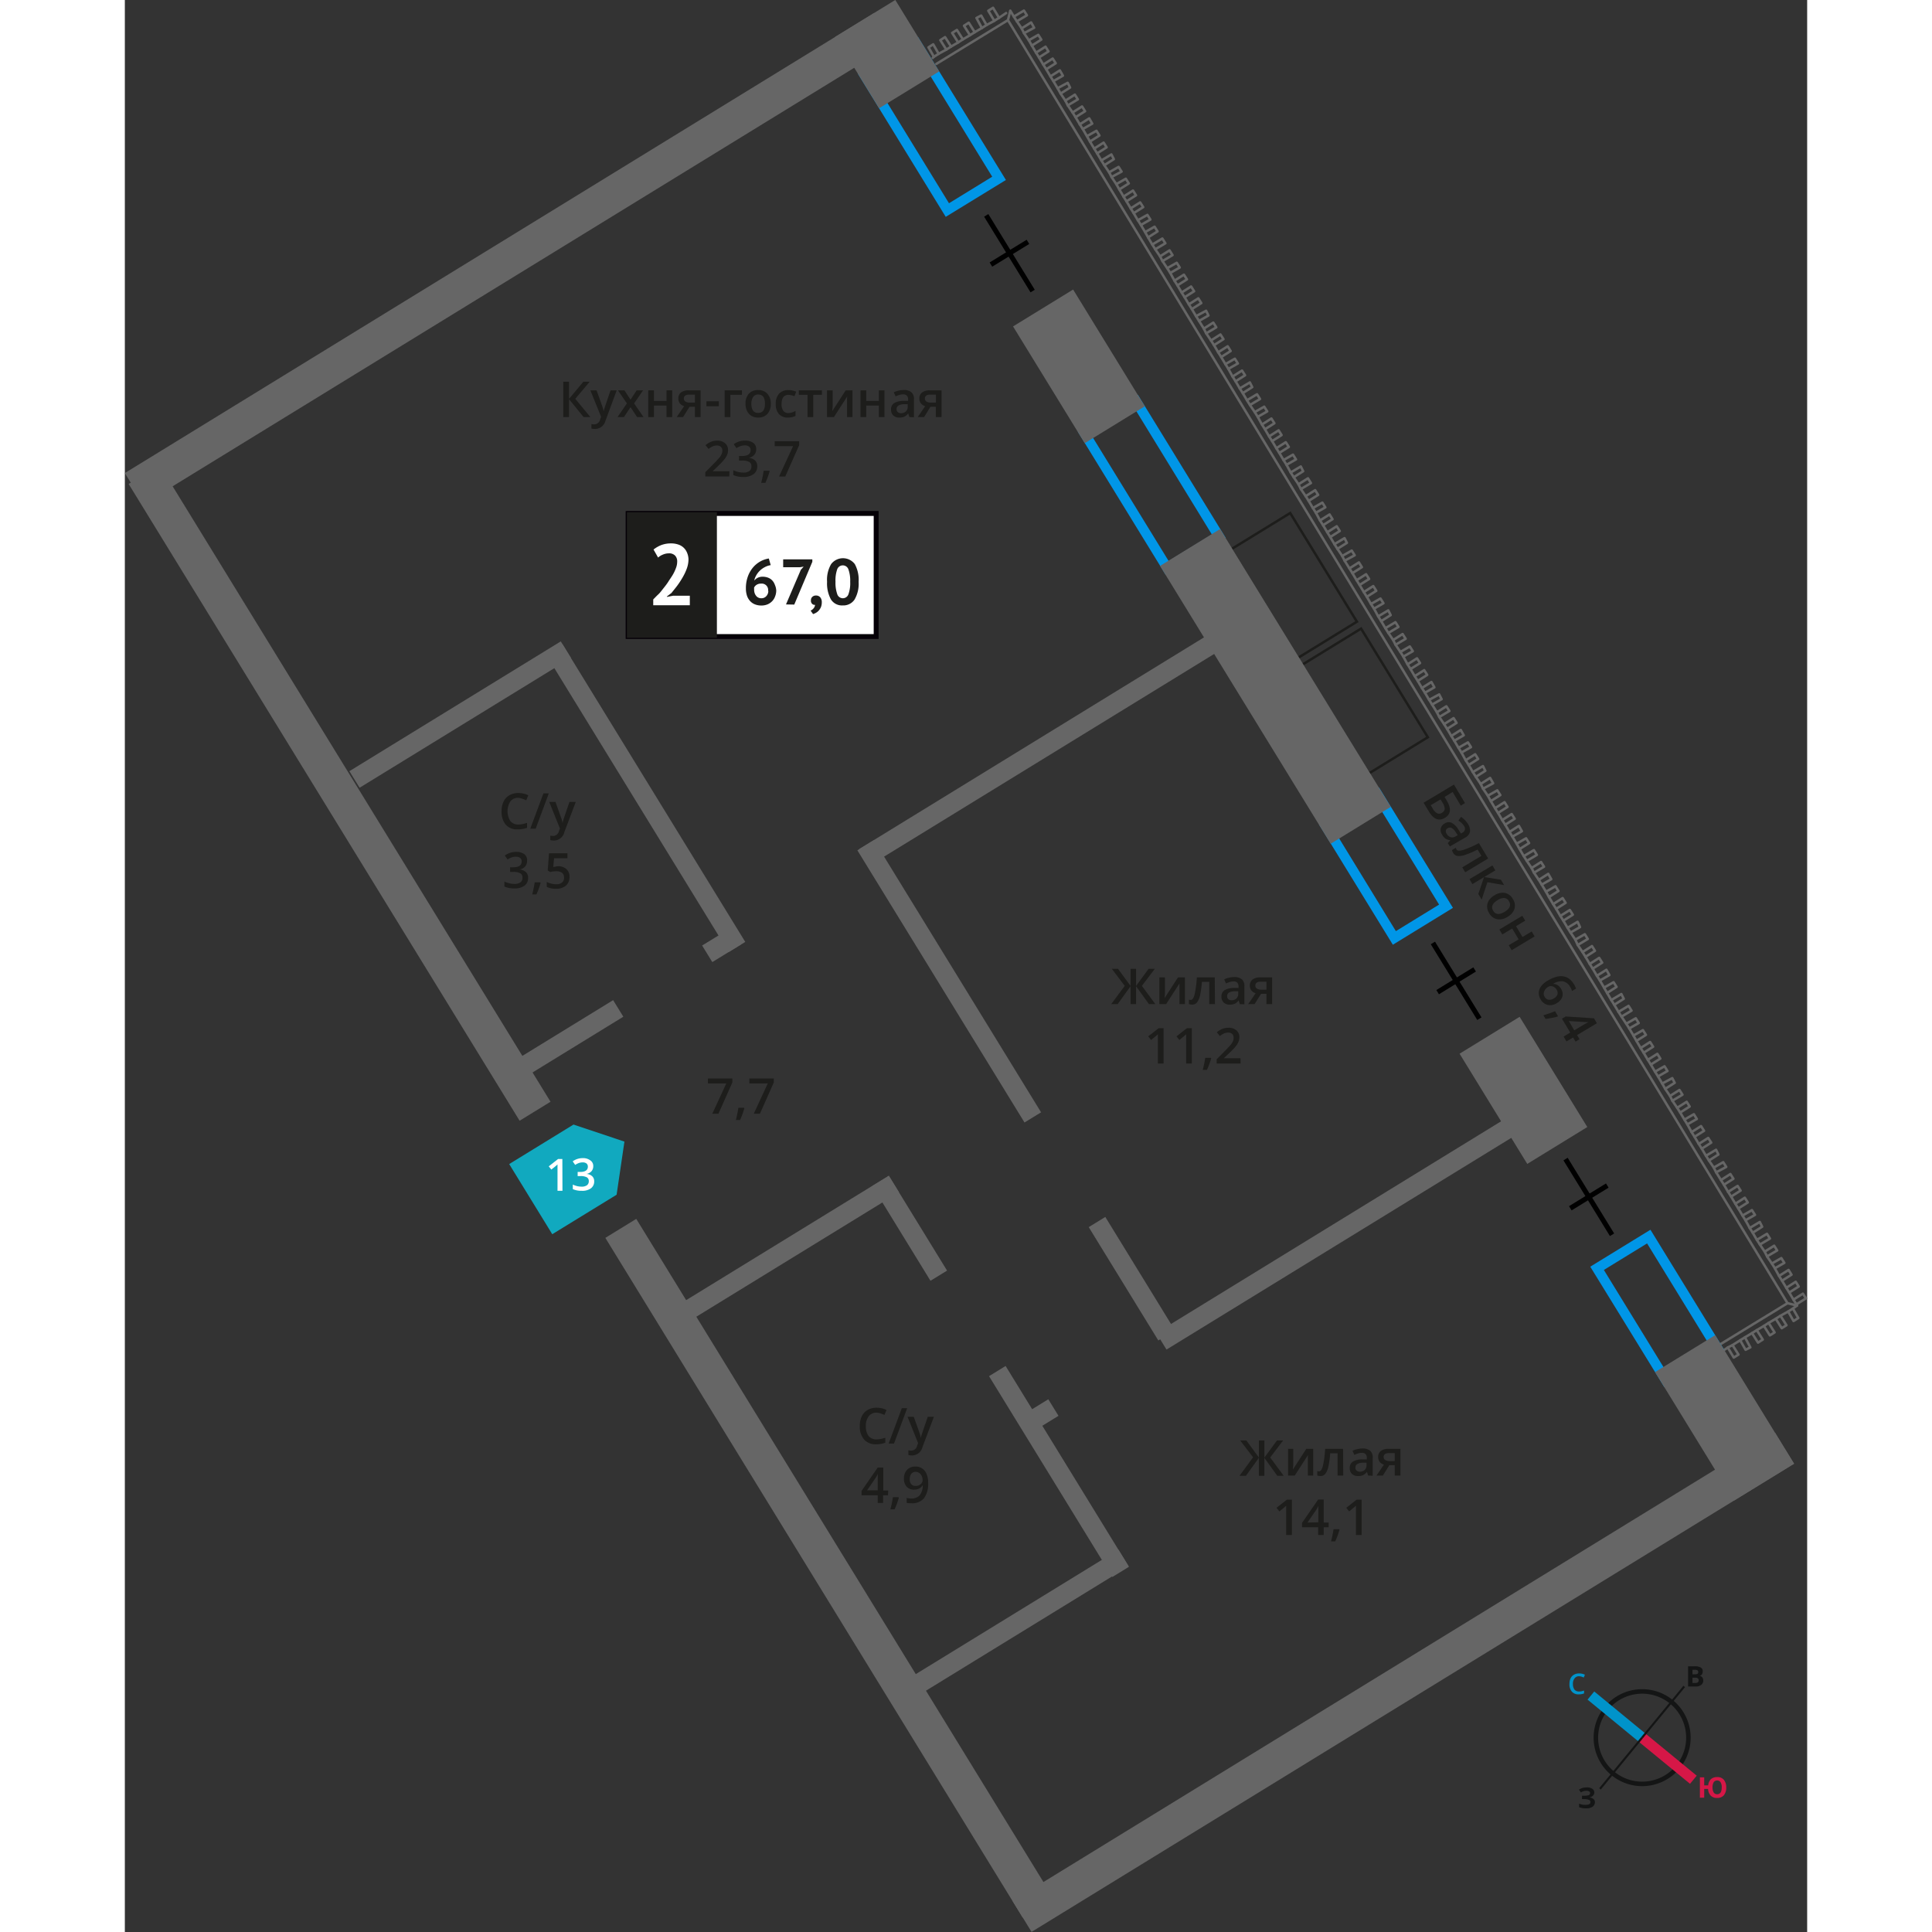 <svg xmlns="http://www.w3.org/2000/svg"   viewBox="0 0 339.87 390.31" width="200" height="200">
  <rect x="0" y="0" width="339.87" height="390.31" fill="#333333" stroke="none"/>
  <defs>
    <style>
      .cls-1, .cls-11, .cls-12, .cls-13, .cls-2, .cls-5 {
        fill: none;
      }

      .cls-1 {
        stroke: #666;
        stroke-linecap: round;
        stroke-linejoin: round;
      }

      .cls-1, .cls-2, .cls-9 {
        stroke-width: 0.5px;
      }

      .cls-2, .cls-9 {
        stroke: #1d1d1b;
      }

      .cls-11, .cls-12, .cls-13, .cls-2, .cls-5 {
        stroke-miterlimit: 10;
      }

      .cls-3 {
        fill: #0096e7;
      }

      .cls-4 {
        fill: #666;
      }

      .cls-5 {
        stroke: #000;
      }

      .cls-6, .cls-9 {
        fill: #1d1d1b;
      }

      .cls-7 {
        fill: #fff;
      }

      .cls-8 {
        fill: #050007;
      }

      .cls-9 {
        stroke-miterlimit: 22.93;
      }

      .cls-10 {
        fill: #11a9bf;
        fill-rule: evenodd;
      }

      .cls-11 {
        stroke: #141515;
        stroke-width: 0.91px;
      }

      .cls-12 {
        stroke: #0093ca;
      }

      .cls-12, .cls-13 {
        stroke-width: 2.13px;
      }

      .cls-13 {
        stroke: #d61747;
      }

      .cls-14 {
        fill: #141515;
      }

      .cls-15 {
        fill: #0093ca;
      }

      .cls-16 {
        fill: #d61747;
      }
    </style>
  </defs>
  <g id="text">
    <g>
      <line class="cls-1" x1="337.82" y1="263.75" x2="337.7" y2="263.51"/>
      <line class="cls-1" x1="337.1" y1="262.56" x2="336.25" y2="261.12"/>
      <line class="cls-1" x1="335.65" y1="260.16" x2="334.8" y2="258.73"/>
      <line class="cls-1" x1="334.19" y1="257.77" x2="333.34" y2="256.22"/>
      <line class="cls-1" x1="332.74" y1="255.26" x2="331.77" y2="253.83"/>
      <line class="cls-1" x1="331.29" y1="252.87" x2="330.32" y2="251.43"/>
      <line class="cls-1" x1="329.71" y1="250.48" x2="328.87" y2="249.04"/>
      <line class="cls-1" x1="328.26" y1="248.08" x2="327.41" y2="246.53"/>
      <line class="cls-1" x1="326.81" y1="245.57" x2="325.96" y2="244.14"/>
      <line class="cls-1" x1="325.36" y1="243.18" x2="324.51" y2="241.74"/>
      <line class="cls-1" x1="323.9" y1="240.79" x2="323.06" y2="239.35"/>
      <line class="cls-1" x1="322.45" y1="238.39" x2="321.48" y2="236.84"/>
      <line class="cls-1" x1="321" y1="235.88" x2="320.03" y2="234.45"/>
      <line class="cls-1" x1="319.42" y1="233.49" x2="318.58" y2="232.05"/>
      <line class="cls-1" x1="317.97" y1="231.1" x2="317.12" y2="229.66"/>
      <line class="cls-1" x1="316.52" y1="228.71" x2="315.67" y2="227.15"/>
      <line class="cls-1" x1="315.07" y1="226.19" x2="314.22" y2="224.76"/>
      <line class="cls-1" x1="313.61" y1="223.8" x2="312.64" y2="222.37"/>
      <line class="cls-1" x1="312.16" y1="221.41" x2="311.19" y2="219.97"/>
      <line class="cls-1" x1="310.59" y1="218.9" x2="309.74" y2="217.46"/>
      <line class="cls-1" x1="309.13" y1="216.5" x2="308.29" y2="215.07"/>
      <line class="cls-1" x1="307.68" y1="214.11" x2="306.83" y2="212.68"/>
      <line class="cls-1" x1="306.23" y1="211.72" x2="305.38" y2="210.28"/>
      <line class="cls-1" x1="304.78" y1="209.21" x2="303.93" y2="207.77"/>
      <line class="cls-1" x1="303.32" y1="206.82" x2="302.36" y2="205.38"/>
      <line class="cls-1" x1="301.75" y1="204.42" x2="300.9" y2="202.99"/>
      <line class="cls-1" x1="300.3" y1="202.03" x2="299.45" y2="200.6"/>
      <line class="cls-1" x1="298.84" y1="199.52" x2="298" y2="198.08"/>
      <line class="cls-1" x1="297.39" y1="197.13" x2="296.54" y2="195.69"/>
      <line class="cls-1" x1="295.94" y1="194.73" x2="295.09" y2="193.3"/>
      <line class="cls-1" x1="294.49" y1="192.34" x2="293.52" y2="190.91"/>
      <line class="cls-1" x1="293.03" y1="189.83" x2="292.07" y2="188.39"/>
      <line class="cls-1" x1="291.46" y1="187.44" x2="290.61" y2="186"/>
      <line class="cls-1" x1="290.01" y1="185.05" x2="289.16" y2="183.61"/>
      <line class="cls-1" x1="288.55" y1="182.65" x2="287.71" y2="181.22"/>
      <line class="cls-1" x1="287.1" y1="180.14" x2="286.25" y2="178.71"/>
      <line class="cls-1" x1="285.65" y1="177.75" x2="284.68" y2="176.31"/>
      <line class="cls-1" x1="284.2" y1="175.36" x2="283.23" y2="173.92"/>
      <line class="cls-1" x1="282.62" y1="172.96" x2="281.78" y2="171.53"/>
      <line class="cls-1" x1="281.17" y1="170.45" x2="280.32" y2="169.02"/>
      <line class="cls-1" x1="279.72" y1="168.06" x2="278.87" y2="166.62"/>
      <line class="cls-1" x1="278.27" y1="165.67" x2="277.42" y2="164.23"/>
      <line class="cls-1" x1="276.81" y1="163.27" x2="275.96" y2="161.84"/>
      <line class="cls-1" x1="275.36" y1="160.76" x2="274.39" y2="159.33"/>
      <line class="cls-1" x1="273.91" y1="158.37" x2="272.94" y2="156.94"/>
      <line class="cls-1" x1="272.33" y1="155.98" x2="271.49" y2="154.54"/>
      <line class="cls-1" x1="270.88" y1="153.59" x2="270.03" y2="152.03"/>
      <line class="cls-1" x1="269.43" y1="151.07" x2="268.58" y2="149.64"/>
      <line class="cls-1" x1="267.98" y1="148.68" x2="267.13" y2="147.25"/>
      <line class="cls-1" x1="266.52" y1="146.29" x2="265.55" y2="144.85"/>
      <line class="cls-1" x1="265.07" y1="143.9" x2="264.1" y2="142.34"/>
      <line class="cls-1" x1="263.5" y1="141.39" x2="262.65" y2="139.95"/>
      <line class="cls-1" x1="262.04" y1="138.99" x2="261.2" y2="137.56"/>
      <line class="cls-1" x1="260.59" y1="136.6" x2="259.74" y2="135.16"/>
      <line class="cls-1" x1="259.14" y1="134.21" x2="258.29" y2="132.65"/>
      <line class="cls-1" x1="257.68" y1="131.7" x2="256.72" y2="130.26"/>
      <line class="cls-1" x1="256.23" y1="129.3" x2="255.26" y2="127.87"/>
      <line class="cls-1" x1="254.66" y1="126.91" x2="253.81" y2="125.48"/>
      <line class="cls-1" x1="253.21" y1="124.52" x2="252.36" y2="122.96"/>
      <line class="cls-1" x1="251.75" y1="122.01" x2="250.91" y2="120.57"/>
      <line class="cls-1" x1="250.3" y1="119.61" x2="249.45" y2="118.18"/>
      <line class="cls-1" x1="248.85" y1="117.22" x2="248" y2="115.79"/>
      <line class="cls-1" x1="247.4" y1="114.83" x2="246.43" y2="113.28"/>
      <line class="cls-1" x1="245.94" y1="112.32" x2="244.98" y2="110.88"/>
      <line class="cls-1" x1="244.37" y1="109.93" x2="243.52" y2="108.49"/>
      <line class="cls-1" x1="242.92" y1="107.53" x2="242.07" y2="106.1"/>
      <line class="cls-1" x1="241.46" y1="105.14" x2="240.62" y2="103.59"/>
      <line class="cls-1" x1="240.01" y1="102.63" x2="239.16" y2="101.19"/>
      <line class="cls-1" x1="238.56" y1="100.24" x2="237.59" y2="98.8"/>
      <line class="cls-1" x1="237.11" y1="97.84" x2="236.14" y2="96.41"/>
      <line class="cls-1" x1="235.53" y1="95.45" x2="234.68" y2="93.9"/>
      <line class="cls-1" x1="234.08" y1="92.94" x2="233.23" y2="91.5"/>
      <line class="cls-1" x1="232.63" y1="90.55" x2="231.78" y2="89.11"/>
      <line class="cls-1" x1="231.17" y1="88.16" x2="230.33" y2="86.72"/>
      <line class="cls-1" x1="229.72" y1="85.76" x2="228.87" y2="84.21"/>
      <line class="cls-1" x1="228.27" y1="83.25" x2="227.3" y2="81.82"/>
      <line class="cls-1" x1="226.7" y1="80.86" x2="225.85" y2="79.42"/>
      <line class="cls-1" x1="225.24" y1="78.47" x2="224.4" y2="77.03"/>
      <line class="cls-1" x1="223.79" y1="76.07" x2="222.94" y2="74.52"/>
      <line class="cls-1" x1="222.34" y1="73.56" x2="221.49" y2="72.13"/>
      <line class="cls-1" x1="220.88" y1="71.17" x2="220.04" y2="69.73"/>
      <line class="cls-1" x1="219.43" y1="68.78" x2="218.46" y2="67.34"/>
      <line class="cls-1" x1="217.98" y1="66.38" x2="217.01" y2="64.83"/>
      <line class="cls-1" x1="216.41" y1="63.87" x2="215.56" y2="62.44"/>
      <line class="cls-1" x1="214.95" y1="61.48" x2="214.11" y2="60.05"/>
      <line class="cls-1" x1="213.5" y1="59.09" x2="212.65" y2="57.65"/>
      <line class="cls-1" x1="212.05" y1="56.7" x2="211.2" y2="55.14"/>
      <line class="cls-1" x1="210.59" y1="54.18" x2="209.63" y2="52.75"/>
      <line class="cls-1" x1="209.14" y1="51.79" x2="208.17" y2="50.36"/>
      <line class="cls-1" x1="207.57" y1="49.4" x2="206.72" y2="47.96"/>
      <line class="cls-1" x1="206.12" y1="46.89" x2="205.27" y2="45.45"/>
      <line class="cls-1" x1="204.66" y1="44.5" x2="203.81" y2="43.06"/>
      <line class="cls-1" x1="203.21" y1="42.1" x2="202.36" y2="40.67"/>
      <line class="cls-1" x1="201.76" y1="39.71" x2="200.91" y2="38.27"/>
      <line class="cls-1" x1="200.3" y1="37.2" x2="199.34" y2="35.76"/>
      <line class="cls-1" x1="198.85" y1="34.81" x2="197.88" y2="33.37"/>
      <line class="cls-1" x1="197.28" y1="32.41" x2="196.43" y2="30.98"/>
      <line class="cls-1" x1="195.83" y1="30.02" x2="194.98" y2="28.59"/>
      <line class="cls-1" x1="194.37" y1="27.51" x2="193.53" y2="26.07"/>
      <line class="cls-1" x1="192.92" y1="25.12" x2="192.07" y2="23.68"/>
      <line class="cls-1" x1="191.47" y1="22.72" x2="190.5" y2="21.29"/>
      <line class="cls-1" x1="190.01" y1="20.33" x2="189.05" y2="18.9"/>
      <line class="cls-1" x1="188.44" y1="17.82" x2="187.59" y2="16.39"/>
      <line class="cls-1" x1="186.99" y1="15.43" x2="186.14" y2="13.99"/>
      <line class="cls-1" x1="185.54" y1="13.04" x2="184.69" y2="11.6"/>
      <line class="cls-1" x1="184.08" y1="10.64" x2="183.24" y2="9.21"/>
      <line class="cls-1" x1="182.63" y1="8.13" x2="181.66" y2="6.7"/>
      <line class="cls-1" x1="181.18" y1="5.74" x2="180.21" y2="4.3"/>
      <polyline class="cls-1" points="179.6 3.35 178.88 2.15 178.41 4.07 335.9 263.28"/>
      <line class="cls-1" x1="178.04" y1="2.64" x2="176.61" y2="3.6"/>
      <line class="cls-1" x1="175.65" y1="4.21" x2="174.09" y2="5.06"/>
      <line class="cls-1" x1="173.14" y1="5.66" x2="171.7" y2="6.51"/>
      <line class="cls-1" x1="170.74" y1="7.11" x2="169.31" y2="7.96"/>
      <line class="cls-1" x1="168.35" y1="8.57" x2="166.92" y2="9.41"/>
      <line class="cls-1" x1="165.96" y1="10.02" x2="164.4" y2="10.87"/>
      <line class="cls-1" x1="163.45" y1="11.47" x2="163.21" y2="11.71"/>
      <line class="cls-1" x1="163.94" y1="12.91" x2="178.41" y2="4.07"/>
      <line class="cls-1" x1="322.39" y1="273.2" x2="323.83" y2="272.23"/>
      <line class="cls-1" x1="324.79" y1="271.74" x2="326.34" y2="270.77"/>
      <line class="cls-1" x1="327.3" y1="270.17" x2="328.73" y2="269.32"/>
      <line class="cls-1" x1="329.69" y1="268.72" x2="331.13" y2="267.87"/>
      <line class="cls-1" x1="332.08" y1="267.26" x2="333.52" y2="266.42"/>
      <line class="cls-1" x1="334.48" y1="265.81" x2="336.03" y2="264.96"/>
      <polyline class="cls-1" points="336.99 264.36 337.82 263.75 335.9 263.28 321.43 272.12"/>
      <line class="cls-1" x1="323.6" y1="275.11" x2="323.25" y2="275.23"/>
      <polyline class="cls-1" points="322.15 273.32 322.39 273.19 323.61 275.11"/>
      <polyline class="cls-1" points="326 273.66 325.04 274.26 323.83 272.23 324.79 271.74 326 273.66"/>
      <polyline class="cls-1" points="328.39 272.2 327.43 272.69 326.34 270.77 327.3 270.17 328.39 272.2"/>
      <polyline class="cls-1" points="330.9 270.63 329.94 271.24 328.73 269.32 329.69 268.72 330.9 270.63"/>
      <polyline class="cls-1" points="333.29 269.18 332.34 269.78 331.13 267.87 332.08 267.26 333.29 269.18"/>
      <polyline class="cls-1" points="335.69 267.73 334.73 268.33 333.52 266.42 334.48 265.81 335.69 267.73"/>
      <polyline class="cls-1" points="338.08 266.27 337.12 266.88 336.03 264.96 336.99 264.36 338.08 266.27"/>
      <polyline class="cls-1" points="339.01 261.35 339.62 262.3 337.7 263.51 337.1 262.56 339.01 261.35"/>
      <polyline class="cls-1" points="337.56 258.95 338.16 259.91 336.25 261.12 335.65 260.17 337.56 258.95"/>
      <polyline class="cls-1" points="336.11 256.56 336.71 257.52 334.8 258.73 334.19 257.77 336.11 256.56"/>
      <polyline class="cls-1" points="334.65 254.17 335.26 255.13 333.35 256.22 332.74 255.26 334.65 254.17"/>
      <polyline class="cls-1" points="333.2 251.66 333.81 252.62 331.77 253.82 331.29 252.87 333.2 251.66"/>
      <polyline class="cls-1" points="331.75 249.26 332.35 250.22 330.32 251.43 329.71 250.48 331.75 249.26"/>
      <polyline class="cls-1" points="330.3 246.87 330.78 247.83 328.87 249.04 328.26 248.08 330.3 246.87"/>
      <polyline class="cls-1" points="328.72 244.48 329.33 245.44 327.41 246.53 326.81 245.57 328.72 244.48"/>
      <polyline class="cls-1" points="327.27 241.97 327.87 242.93 325.96 244.14 325.36 243.18 327.27 241.97"/>
      <polyline class="cls-1" points="325.82 239.58 326.42 240.53 324.51 241.74 323.9 240.79 325.82 239.58"/>
      <polyline class="cls-1" points="324.36 237.18 324.97 238.14 323.06 239.35 322.45 238.4 324.36 237.18"/>
      <polyline class="cls-1" points="322.91 234.79 323.52 235.75 321.48 236.84 321 235.88 322.91 234.79"/>
      <polyline class="cls-1" points="321.46 232.28 321.94 233.24 320.03 234.45 319.43 233.49 321.46 232.28"/>
      <polyline class="cls-1" points="319.88 229.89 320.49 230.84 318.58 232.06 317.97 231.1 319.88 229.89"/>
      <polyline class="cls-1" points="318.43 227.5 319.04 228.45 317.12 229.66 316.52 228.71 318.43 227.5"/>
      <polyline class="cls-1" points="316.98 225.1 317.58 226.06 315.67 227.15 315.07 226.19 316.98 225.1"/>
      <polyline class="cls-1" points="315.53 222.59 316.13 223.55 314.22 224.76 313.61 223.8 315.53 222.59"/>
      <polyline class="cls-1" points="314.07 220.2 314.68 221.16 312.64 222.37 312.16 221.41 314.07 220.2"/>
      <polyline class="cls-1" points="312.62 217.81 313.11 218.76 311.19 219.97 310.59 218.9 312.62 217.81"/>
      <polyline class="cls-1" points="311.05 215.41 311.65 216.37 309.74 217.46 309.13 216.5 311.05 215.41"/>
      <polyline class="cls-1" points="309.6 212.9 310.2 213.86 308.29 215.07 307.68 214.11 309.6 212.9"/>
      <polyline class="cls-1" points="308.14 210.51 308.75 211.47 306.83 212.68 306.23 211.72 308.14 210.51"/>
      <polyline class="cls-1" points="306.69 208.12 307.3 209.07 305.38 210.28 304.77 209.21 306.69 208.12"/>
      <polyline class="cls-1" points="305.24 205.72 305.84 206.68 303.93 207.77 303.32 206.81 305.24 205.72"/>
      <polyline class="cls-1" points="303.78 203.21 304.39 204.17 302.36 205.38 301.75 204.42 303.78 203.21"/>
      <polyline class="cls-1" points="302.33 200.82 302.82 201.78 300.9 202.99 300.3 202.03 302.33 200.82"/>
      <polyline class="cls-1" points="300.76 198.43 301.36 199.38 299.45 200.6 298.84 199.52 300.76 198.43"/>
      <polyline class="cls-1" points="299.31 195.92 299.91 196.99 298 198.08 297.39 197.13 299.31 195.92"/>
      <polyline class="cls-1" points="297.85 193.52 298.46 194.48 296.54 195.69 295.94 194.73 297.85 193.52"/>
      <polyline class="cls-1" points="296.4 191.13 297 192.09 295.09 193.3 294.49 192.34 296.4 191.13"/>
      <polyline class="cls-1" points="294.95 188.74 295.55 189.7 293.52 190.91 293.03 189.83 294.95 188.74"/>
      <polyline class="cls-1" points="293.49 186.23 293.98 187.3 292.06 188.39 291.46 187.44 293.49 186.23"/>
      <polyline class="cls-1" points="291.92 183.84 292.53 184.79 290.61 186 290.01 185.04 291.92 183.84"/>
      <polyline class="cls-1" points="290.47 181.44 291.07 182.4 289.16 183.61 288.56 182.65 290.47 181.44"/>
      <polyline class="cls-1" points="289.02 179.05 289.62 180.01 287.71 181.22 287.1 180.14 289.02 179.05"/>
      <polyline class="cls-1" points="287.56 176.54 288.17 177.62 286.25 178.71 285.65 177.75 287.56 176.54"/>
      <polyline class="cls-1" points="286.11 174.15 286.71 175.1 284.68 176.31 284.2 175.36 286.11 174.15"/>
      <polyline class="cls-1" points="284.66 171.75 285.26 172.71 283.23 173.92 282.62 172.96 284.66 171.75"/>
      <polyline class="cls-1" points="283.08 169.36 283.69 170.32 281.78 171.53 281.17 170.45 283.08 169.36"/>
      <polyline class="cls-1" points="281.63 166.85 282.24 167.93 280.32 169.02 279.72 168.06 281.63 166.85"/>
      <polyline class="cls-1" points="280.18 164.46 280.78 165.41 278.87 166.62 278.26 165.67 280.18 164.46"/>
      <polyline class="cls-1" points="278.73 162.06 279.33 163.02 277.42 164.23 276.81 163.28 278.73 162.06"/>
      <polyline class="cls-1" points="277.27 159.67 277.88 160.63 275.96 161.84 275.36 160.76 277.27 159.67"/>
      <polyline class="cls-1" points="275.82 157.16 276.43 158.24 274.39 159.33 273.91 158.37 275.82 157.16"/>
      <polyline class="cls-1" points="274.37 154.77 274.85 155.72 272.94 156.94 272.33 155.98 274.37 154.77"/>
      <polyline class="cls-1" points="272.8 152.38 273.4 153.33 271.49 154.54 270.88 153.59 272.8 152.38"/>
      <polyline class="cls-1" points="271.34 149.98 271.95 150.94 270.03 152.03 269.43 151.07 271.34 149.98"/>
      <polyline class="cls-1" points="269.89 147.47 270.49 148.55 268.58 149.64 267.98 148.68 269.89 147.47"/>
      <polyline class="cls-1" points="268.44 145.08 269.04 146.04 267.13 147.25 266.52 146.29 268.44 145.08"/>
      <polyline class="cls-1" points="266.98 142.69 267.59 143.64 265.55 144.85 265.07 143.9 266.98 142.69"/>
      <polyline class="cls-1" points="265.53 140.29 266.02 141.25 264.1 142.34 263.5 141.38 265.53 140.29"/>
      <polyline class="cls-1" points="263.96 137.78 264.56 138.86 262.65 139.95 262.04 138.99 263.96 137.78"/>
      <polyline class="cls-1" points="262.5 135.39 263.11 136.35 261.2 137.56 260.59 136.6 262.5 135.39"/>
      <polyline class="cls-1" points="261.05 133 261.66 133.96 259.74 135.16 259.14 134.21 261.05 133"/>
      <polyline class="cls-1" points="259.6 130.6 260.2 131.56 258.29 132.65 257.69 131.7 259.6 130.6"/>
      <polyline class="cls-1" points="258.14 128.09 258.75 129.05 256.72 130.26 256.23 129.3 258.14 128.09"/>
      <polyline class="cls-1" points="256.69 125.7 257.3 126.66 255.26 127.87 254.66 126.91 256.69 125.7"/>
      <polyline class="cls-1" points="255.24 123.31 255.73 124.27 253.81 125.48 253.21 124.52 255.24 123.31"/>
      <polyline class="cls-1" points="253.67 120.92 254.27 121.87 252.36 122.96 251.75 122.01 253.67 120.92"/>
      <polyline class="cls-1" points="252.21 118.4 252.82 119.36 250.91 120.57 250.3 119.61 252.21 118.4"/>
      <polyline class="cls-1" points="250.76 116.01 251.37 116.97 249.45 118.18 248.85 117.22 250.76 116.01"/>
      <polyline class="cls-1" points="249.31 113.62 249.91 114.58 248 115.79 247.4 114.83 249.31 113.62"/>
      <polyline class="cls-1" points="247.86 111.23 248.46 112.18 246.43 113.28 245.94 112.32 247.86 111.23"/>
      <polyline class="cls-1" points="246.4 108.72 246.89 109.67 244.97 110.88 244.37 109.93 246.4 108.72"/>
      <polyline class="cls-1" points="244.83 106.32 245.44 107.28 243.52 108.49 242.92 107.53 244.83 106.32"/>
      <polyline class="cls-1" points="243.38 103.93 243.98 104.89 242.07 106.1 241.46 105.14 243.38 103.93"/>
      <polyline class="cls-1" points="241.93 101.54 242.53 102.5 240.62 103.59 240.01 102.63 241.93 101.54"/>
      <polyline class="cls-1" points="240.47 99.03 241.08 99.98 239.16 101.19 238.56 100.24 240.47 99.03"/>
      <polyline class="cls-1" points="239.02 96.63 239.62 97.59 237.59 98.8 237.1 97.84 239.02 96.63"/>
      <polyline class="cls-1" points="237.57 94.24 238.05 95.2 236.14 96.41 235.53 95.45 237.57 94.24"/>
      <polyline class="cls-1" points="235.99 91.85 236.6 92.81 234.69 93.9 234.08 92.94 235.99 91.85"/>
      <polyline class="cls-1" points="234.54 89.34 235.15 90.29 233.23 91.5 232.63 90.55 234.54 89.34"/>
      <polyline class="cls-1" points="233.09 86.94 233.69 87.9 231.78 89.11 231.17 88.16 233.09 86.94"/>
      <polyline class="cls-1" points="231.63 84.55 232.24 85.51 230.33 86.72 229.72 85.76 231.63 84.55"/>
      <polyline class="cls-1" points="230.18 82.16 230.79 83.12 228.87 84.21 228.27 83.25 230.18 82.16"/>
      <polyline class="cls-1" points="228.73 79.65 229.33 80.61 227.3 81.82 226.7 80.86 228.73 79.65"/>
      <polyline class="cls-1" points="227.28 77.26 227.76 78.21 225.85 79.42 225.24 78.47 227.28 77.26"/>
      <polyline class="cls-1" points="225.7 74.86 226.31 75.82 224.4 77.03 223.79 76.07 225.7 74.86"/>
      <polyline class="cls-1" points="224.25 72.47 224.86 73.43 222.94 74.52 222.34 73.56 224.25 72.47"/>
      <polyline class="cls-1" points="222.8 69.96 223.4 70.92 221.49 72.13 220.88 71.17 222.8 69.96"/>
      <polyline class="cls-1" points="221.34 67.57 221.95 68.52 220.04 69.73 219.43 68.78 221.34 67.57"/>
      <polyline class="cls-1" points="219.89 65.17 220.5 66.13 218.46 67.34 217.98 66.39 219.89 65.17"/>
      <polyline class="cls-1" points="218.44 62.78 218.92 63.74 217.01 64.83 216.41 63.87 218.44 62.78"/>
      <polyline class="cls-1" points="216.87 60.27 217.47 61.23 215.56 62.44 214.95 61.48 216.87 60.27"/>
      <polyline class="cls-1" points="215.41 57.88 216.02 58.84 214.1 60.05 213.5 59.09 215.41 57.88"/>
      <polyline class="cls-1" points="213.96 55.49 214.57 56.44 212.65 57.65 212.05 56.7 213.96 55.49"/>
      <polyline class="cls-1" points="212.51 53.09 213.11 54.05 211.2 55.14 210.59 54.18 212.51 53.09"/>
      <polyline class="cls-1" points="211.06 50.58 211.66 51.54 209.63 52.75 209.14 51.79 211.06 50.58"/>
      <polyline class="cls-1" points="209.6 48.19 210.21 49.15 208.17 50.36 207.57 49.4 209.6 48.19"/>
      <polyline class="cls-1" points="208.03 45.8 208.63 46.75 206.72 47.96 206.12 46.89 208.03 45.8"/>
      <polyline class="cls-1" points="206.58 43.41 207.18 44.36 205.27 45.45 204.66 44.49 206.58 43.41"/>
      <polyline class="cls-1" points="205.12 40.89 205.73 41.85 203.81 43.06 203.21 42.1 205.12 40.89"/>
      <polyline class="cls-1" points="203.67 38.5 204.28 39.46 202.36 40.67 201.76 39.71 203.67 38.5"/>
      <polyline class="cls-1" points="202.22 36.11 202.82 37.06 200.91 38.27 200.3 37.2 202.22 36.11"/>
      <polyline class="cls-1" points="200.76 33.72 201.37 34.67 199.34 35.76 198.85 34.81 200.76 33.72"/>
      <polyline class="cls-1" points="199.31 31.2 199.8 32.16 197.88 33.37 197.28 32.41 199.31 31.2"/>
      <polyline class="cls-1" points="197.74 28.81 198.34 29.77 196.43 30.98 195.83 30.02 197.74 28.81"/>
      <polyline class="cls-1" points="196.29 26.42 196.89 27.38 194.98 28.59 194.37 27.51 196.29 26.42"/>
      <polyline class="cls-1" points="194.83 23.91 195.44 24.98 193.53 26.07 192.92 25.12 194.83 23.91"/>
      <polyline class="cls-1" points="193.38 21.51 193.99 22.47 192.07 23.68 191.47 22.72 193.38 21.51"/>
      <polyline class="cls-1" points="191.93 19.12 192.53 20.08 190.5 21.29 190.01 20.33 191.93 19.12"/>
      <polyline class="cls-1" points="190.48 16.73 190.96 17.69 189.05 18.9 188.44 17.82 190.48 16.73"/>
      <polyline class="cls-1" points="188.9 14.22 189.51 15.29 187.59 16.39 186.99 15.43 188.9 14.22"/>
      <polyline class="cls-1" points="187.45 11.83 188.06 12.78 186.14 13.99 185.54 13.04 187.45 11.83"/>
      <polyline class="cls-1" points="186 9.43 186.6 10.39 184.69 11.6 184.08 10.64 186 9.43"/>
      <polyline class="cls-1" points="184.54 7.04 185.15 8 183.24 9.21 182.63 8.13 184.54 7.04"/>
      <polyline class="cls-1" points="183.09 4.53 183.7 5.61 181.66 6.7 181.18 5.74 183.09 4.53"/>
      <polyline class="cls-1" points="181.64 2.14 182.24 3.09 180.21 4.3 179.6 3.35 181.64 2.14"/>
      <polyline class="cls-1" points="174.44 2.17 175.4 1.57 176.61 3.6 175.65 4.21 174.44 2.17"/>
      <polyline class="cls-1" points="172.05 3.63 173 3.14 174.09 5.06 173.14 5.66 172.05 3.63"/>
      <polyline class="cls-1" points="169.53 5.2 170.49 4.59 171.7 6.51 170.74 7.11 169.53 5.2"/>
      <polyline class="cls-1" points="167.14 6.65 168.1 6.05 169.31 7.96 168.35 8.57 167.14 6.65"/>
      <polyline class="cls-1" points="164.75 8.11 165.71 7.5 166.92 9.41 165.96 10.02 164.75 8.11"/>
      <polyline class="cls-1" points="162.36 9.56 163.31 8.95 164.41 10.87 163.45 11.47 162.36 9.56"/>
      <rect class="cls-2" x="223.34" y="111.29" width="25.76" height="14" transform="translate(259 381.48) rotate(-121.55)"/>
      <rect class="cls-2" x="237.67" y="134.63" width="25.76" height="14" transform="translate(260.93 429.25) rotate(-121.55)"/>
      <path class="cls-3" d="M307.53,251.2l12.83,20.9-8.73,5.36-12.83-20.9,8.73-5.36m.66-2.75-12.14,7.45L311,280.21l12.14-7.46-14.92-24.3Z"/>
      <path class="cls-3" d="M252.68,161.86l12.83,20.89-8.73,5.36L244,167.22l8.73-5.36m.66-2.75-12.14,7.45,14.92,24.3,12.14-7.45-14.92-24.3Z"/>
      <path class="cls-3" d="M204,82.51,219.62,108l-8.73,5.36L195.24,87.87,204,82.51m.66-2.75-12.14,7.45,17.74,28.9,12.14-7.45-17.74-28.9Z"/>
      <path class="cls-3" d="M159.58,10.21,175.23,35.7l-8.73,5.36L150.85,15.57l8.73-5.36m.66-2.75L148.1,14.91l17.74,28.9L178,36.36,160.24,7.46Z"/>
      <rect class="cls-4" x="-32.11" y="156.5" width="150.96" height="7.33" transform="translate(157.18 39.41) rotate(58.45)"/>
      <rect class="cls-4" x="61.77" y="313.15" width="161.15" height="7.33" transform="translate(337.86 29.75) rotate(58.45)"/>
      <rect class="cls-4" x="316.06" y="271.24" width="14.24" height="30.47" transform="translate(-102.12 211.42) rotate(-31.55)"/>
      <rect class="cls-4" x="275.43" y="207.23" width="14.24" height="26.13" transform="translate(-73.5 180.39) rotate(-31.55)"/>
      <rect class="cls-4" x="225.32" y="105.74" width="14.24" height="65.87" transform="translate(-38.2 142.11) rotate(-31.55)"/>
      <rect class="cls-4" x="185.63" y="60.18" width="14.24" height="27.68" transform="translate(-10.24 111.79) rotate(-31.55)"/>
      <rect class="cls-4" x="146.9" y="2.47" width="14.24" height="16.94" transform="translate(17.04 82.2) rotate(-31.55)"/>
      <rect class="cls-4" x="167.89" y="336.23" width="180.77" height="7.33" transform="translate(-139.66 185.36) rotate(-31.55)"/>
      <rect class="cls-4" x="-11.21" y="48.55" width="177.65" height="7.33" transform="translate(-15.85 48.33) rotate(-31.55)"/>
      <rect class="cls-4" x="134.27" y="196.28" width="64.53" height="3.93" transform="translate(248.35 -47.4) rotate(58.45)"/>
      <rect class="cls-4" x="189.98" y="256.35" width="26.87" height="3.93" transform="translate(317.13 -50.18) rotate(58.45)"/>
      <rect class="cls-4" x="147.31" y="246.17" width="22.46" height="3.93" transform="translate(287.06 -16.79) rotate(58.45)"/>
      <rect class="cls-4" x="70" y="159.33" width="70.45" height="3.93" transform="translate(187.63 -12.77) rotate(58.45)"/>
      <rect class="cls-4" x="164.89" y="295.3" width="47.61" height="3.93" transform="translate(343.31 -19.07) rotate(58.45)"/>
      <rect class="cls-4" x="142.99" y="148.62" width="86.52" height="3.93" transform="translate(-51.26 119.7) rotate(-31.55)"/>
      <rect class="cls-4" x="77.4" y="208.06" width="24.05" height="3.93" transform="translate(-96.67 77.83) rotate(-31.55)"/>
      <rect class="cls-4" x="117.14" y="188.96" width="6.81" height="3.93" transform="translate(-82.07 91.28) rotate(-31.55)"/>
      <rect class="cls-4" x="203.01" y="246.39" width="86.52" height="3.93" transform="translate(-93.54 165.55) rotate(-31.55)"/>
      <rect class="cls-4" x="182.83" y="283.75" width="5.14" height="3.93" transform="translate(-122.09 139.23) rotate(-31.55)"/>
      <rect class="cls-4" x="155.35" y="325.91" width="50.11" height="3.93" transform="translate(-144.88 142.84) rotate(-31.55)"/>
      <rect class="cls-4" x="108.96" y="250.35" width="50.11" height="3.93" transform="translate(-112.21 107.41) rotate(-31.55)"/>
      <rect class="cls-4" x="42.69" y="142.4" width="50.11" height="3.93" transform="translate(-65.52 56.78) rotate(-31.55)"/>
      <g>
        <line class="cls-5" x1="264.26" y1="190.5" x2="273.65" y2="205.8"/>
        <line class="cls-5" x1="265.22" y1="200.44" x2="272.69" y2="195.85"/>
      </g>
      <g>
        <line class="cls-5" x1="291.06" y1="234.16" x2="300.45" y2="249.45"/>
        <line class="cls-5" x1="292.02" y1="244.1" x2="299.49" y2="239.51"/>
      </g>
      <g>
        <line class="cls-5" x1="174.02" y1="43.51" x2="183.4" y2="58.8"/>
        <line class="cls-5" x1="174.97" y1="53.45" x2="182.45" y2="48.86"/>
      </g>
      <g>
        <path class="cls-6" d="M94.05,84.26H92.68l-2.94-3.62v3.62H88.57V77.12h1.17v3.46l2.89-3.46h1.28L91,80.57Z"/>
        <path class="cls-6" d="M94.05,78.86H95.3l1.1,3.06a6.67,6.67,0,0,1,.33,1.23h0a5,5,0,0,1,.16-.65c.08-.26.49-1.47,1.24-3.64h1.24L97.1,85A2.19,2.19,0,0,1,95,86.66a3.65,3.65,0,0,1-.74-.08v-.91a2.61,2.61,0,0,0,.59.06,1.22,1.22,0,0,0,1.17-1l.2-.51Z"/>
        <path class="cls-6" d="M101.43,81.5l-1.81-2.64h1.31l1.23,1.89,1.24-1.89h1.3l-1.82,2.64,1.91,2.76h-1.3l-1.33-2-1.33,2h-1.3Z"/>
        <path class="cls-6" d="M106.89,78.86V81h2.54V78.86h1.15v5.4h-1.15V81.93h-2.54v2.33h-1.15v-5.4Z"/>
        <path class="cls-6" d="M112.77,84.26h-1.28l1.5-2.21a1.67,1.67,0,0,1-.86-.56,1.57,1.57,0,0,1-.31-1,1.46,1.46,0,0,1,.54-1.2,2.37,2.37,0,0,1,1.5-.43h2.46v5.4h-1.15V82.18h-1.09Zm.17-3.76a.69.69,0,0,0,.31.62,1.51,1.51,0,0,0,.85.21h1.07v-1.6h-1.25a1.2,1.2,0,0,0-.73.2A.67.67,0,0,0,112.94,80.5Z"/>
        <path class="cls-6" d="M117.49,82.07v-1H120v1Z"/>
        <path class="cls-6" d="M124.67,78.86v.9h-2.34v4.5h-1.15v-5.4Z"/>
        <path class="cls-6" d="M130.5,81.55a3,3,0,0,1-.68,2.07,2.44,2.44,0,0,1-1.89.74,2.69,2.69,0,0,1-1.34-.34,2.32,2.32,0,0,1-.89-1,3.29,3.29,0,0,1-.31-1.48,2.91,2.91,0,0,1,.67-2,2.45,2.45,0,0,1,1.9-.74,2.38,2.38,0,0,1,1.86.76A2.93,2.93,0,0,1,130.5,81.55Zm-3.93,0c0,1.25.46,1.87,1.38,1.87s1.37-.62,1.37-1.87-.46-1.85-1.38-1.85a1.18,1.18,0,0,0-1,.48A2.48,2.48,0,0,0,126.57,81.55Z"/>
        <path class="cls-6" d="M134,84.36a2.38,2.38,0,0,1-1.87-.72,3,3,0,0,1-.63-2,3,3,0,0,1,.66-2.1,2.52,2.52,0,0,1,1.93-.73,3.66,3.66,0,0,1,1.54.32l-.35.92a3.48,3.48,0,0,0-1.2-.28c-.94,0-1.4.62-1.4,1.86a2.17,2.17,0,0,0,.35,1.36,1.19,1.19,0,0,0,1,.46A3,3,0,0,0,135.5,83v1a2.22,2.22,0,0,1-.66.26A4,4,0,0,1,134,84.36Z"/>
        <path class="cls-6" d="M140.83,78.86v.9h-1.76v4.5h-1.15v-4.5h-1.76v-.9Z"/>
        <path class="cls-6" d="M143,78.86v2.77c0,.32,0,.79-.08,1.42l2.71-4.19H147v5.4h-1.1V81.54c0-.15,0-.39,0-.73s0-.58.05-.73l-2.7,4.18h-1.4v-5.4Z"/>
        <path class="cls-6" d="M149.78,78.86V81h2.55V78.86h1.14v5.4h-1.14V81.93h-2.55v2.33h-1.15v-5.4Z"/>
        <path class="cls-6" d="M158.49,84.26l-.23-.75h0a2.22,2.22,0,0,1-.78.67,2.49,2.49,0,0,1-1,.18,1.74,1.74,0,0,1-1.24-.43,1.61,1.61,0,0,1-.45-1.22,1.45,1.45,0,0,1,.62-1.26,3.59,3.59,0,0,1,1.89-.46l.94,0v-.29a1.1,1.1,0,0,0-.25-.77,1,1,0,0,0-.75-.26,2.61,2.61,0,0,0-.79.12,5.29,5.29,0,0,0-.73.29l-.38-.82a4.29,4.29,0,0,1,1-.35,4.37,4.37,0,0,1,1-.12,2.34,2.34,0,0,1,1.56.45,1.76,1.76,0,0,1,.52,1.41v3.64Zm-1.71-.78a1.46,1.46,0,0,0,1-.35,1.27,1.27,0,0,0,.38-1v-.47l-.7,0a2.41,2.41,0,0,0-1.18.27.84.84,0,0,0-.37.74.74.74,0,0,0,.22.56A.93.93,0,0,0,156.78,83.48Z"/>
        <path class="cls-6" d="M161.47,84.26h-1.29l1.51-2.21a1.55,1.55,0,0,1-1.18-1.56,1.46,1.46,0,0,1,.55-1.2,2.35,2.35,0,0,1,1.5-.43H165v5.4h-1.16V82.18h-1.09Zm.16-3.76a.69.69,0,0,0,.32.62,1.49,1.49,0,0,0,.84.21h1.07v-1.6h-1.25a1.16,1.16,0,0,0-.72.2A.68.68,0,0,0,161.63,80.5Z"/>
        <path class="cls-6" d="M122.11,96.26h-4.84v-.87l1.84-1.85c.55-.56.91-1,1.09-1.18a3.32,3.32,0,0,0,.38-.66,1.65,1.65,0,0,0,.13-.66,1,1,0,0,0-.29-.76,1.13,1.13,0,0,0-.81-.28,2.13,2.13,0,0,0-.79.15,3.53,3.53,0,0,0-.89.55l-.62-.76a4.22,4.22,0,0,1,1.16-.71,3.36,3.36,0,0,1,1.2-.21,2.33,2.33,0,0,1,1.59.52,1.76,1.76,0,0,1,.6,1.4,2.39,2.39,0,0,1-.17.92,4.08,4.08,0,0,1-.53.89A12.42,12.42,0,0,1,120,94l-1.24,1.2v0h3.39Z"/>
        <path class="cls-6" d="M127.55,90.76a1.67,1.67,0,0,1-.39,1.13,2,2,0,0,1-1.12.61v0a2.14,2.14,0,0,1,1.29.53,1.54,1.54,0,0,1,.43,1.14A1.87,1.87,0,0,1,127,95.8a3.33,3.33,0,0,1-2.07.56,4.63,4.63,0,0,1-2-.39V95a4.81,4.81,0,0,0,1,.35,4.3,4.3,0,0,0,1,.12,2,2,0,0,0,1.24-.31,1.11,1.11,0,0,0,.41-1,.91.91,0,0,0-.45-.84,2.92,2.92,0,0,0-1.43-.27h-.62v-.93h.63c1.14,0,1.71-.4,1.71-1.18a.87.87,0,0,0-.3-.71,1.32,1.32,0,0,0-.88-.25,2.54,2.54,0,0,0-.78.12,3.61,3.61,0,0,0-.89.44l-.56-.8a3.78,3.78,0,0,1,2.28-.72,2.74,2.74,0,0,1,1.69.46A1.53,1.53,0,0,1,127.55,90.76Z"/>
        <path class="cls-6" d="M130.26,95.21a15,15,0,0,1-.86,2.34h-.84c.22-.88.39-1.7.5-2.45h1.13Z"/>
        <path class="cls-6" d="M132.17,96.26,135,90.14h-3.71v-1h4.94v.8l-2.81,6.33Z"/>
      </g>
      <g>
        <path class="cls-6" d="M227.93,294.41,225.32,291h1.25l2.54,3.46V291h1.11v3.46l2.54-3.46H234l-2.61,3.45,2.72,3.69h-1.29l-2.61-3.62v3.62h-1.11v-3.62l-2.61,3.62h-1.3Z"/>
        <path class="cls-6" d="M236.05,292.7v2.77c0,.32,0,.79-.08,1.42l2.71-4.19h1.4v5.4H239v-2.72c0-.15,0-.39,0-.73s0-.58.05-.73l-2.7,4.18H235v-5.4Z"/>
        <path class="cls-6" d="M246.15,298.1H245v-4.5h-1.49a19.08,19.08,0,0,1-.37,2.71,3.63,3.63,0,0,1-.61,1.43,1.19,1.19,0,0,1-1,.45,1.58,1.58,0,0,1-.63-.11v-.9a.92.92,0,0,0,.36.07c.33,0,.59-.37.78-1.12a21.33,21.33,0,0,0,.45-3.43h3.62Z"/>
        <path class="cls-6" d="M251.17,298.1l-.23-.75h0a2.24,2.24,0,0,1-.79.67,2.45,2.45,0,0,1-1,.18,1.74,1.74,0,0,1-1.24-.43,1.61,1.61,0,0,1-.45-1.22,1.45,1.45,0,0,1,.62-1.26,3.59,3.59,0,0,1,1.89-.46l.94,0v-.29a1.09,1.09,0,0,0-.24-.77,1,1,0,0,0-.75-.26,2.63,2.63,0,0,0-.8.12,5.84,5.84,0,0,0-.73.29l-.37-.82a4,4,0,0,1,1-.35,4.44,4.44,0,0,1,1-.12,2.34,2.34,0,0,1,1.56.45,1.76,1.76,0,0,1,.52,1.41v3.64Zm-1.7-.78a1.43,1.43,0,0,0,1-.35,1.27,1.27,0,0,0,.38-1v-.47l-.7,0a2.34,2.34,0,0,0-1.17.27.82.82,0,0,0-.37.74.73.73,0,0,0,.21.56A.94.94,0,0,0,249.47,297.32Z"/>
        <path class="cls-6" d="M254.15,298.1h-1.29l1.51-2.21a1.63,1.63,0,0,1-.86-.56,1.57,1.57,0,0,1-.31-1,1.46,1.46,0,0,1,.54-1.2,2.37,2.37,0,0,1,1.5-.43h2.46v5.4h-1.15V296h-1.09Zm.16-3.76a.69.69,0,0,0,.32.62,1.51,1.51,0,0,0,.85.21h1.07v-1.6H255.3a1.18,1.18,0,0,0-.73.2A.68.68,0,0,0,254.31,294.34Z"/>
        <path class="cls-6" d="M235.77,310.1h-1.15v-4.61c0-.55,0-1,0-1.31a2.44,2.44,0,0,1-.28.26c-.1.1-.47.39-1.09.9l-.58-.73,2.1-1.65h1Z"/>
        <path class="cls-6" d="M243.2,308.54h-1v1.56h-1.12v-1.56h-3.26v-.88l3.26-4.72h1.12v4.65h1Zm-2.08-1V305.8c0-.64,0-1.16,0-1.57h0a4.54,4.54,0,0,1-.43.78l-1.77,2.58Z"/>
        <path class="cls-6" d="M245.39,309.05a16.12,16.12,0,0,1-.86,2.34h-.85a22.91,22.91,0,0,0,.51-2.45h1.13Z"/>
        <path class="cls-6" d="M249.86,310.1h-1.15v-4.61c0-.55,0-1,0-1.31a3.71,3.71,0,0,1-.28.26l-1.09.9-.58-.73,2.1-1.65h1Z"/>
      </g>
      <g>
        <path class="cls-6" d="M202,199.17l-2.61-3.45h1.25l2.54,3.46v-3.46h1.11v3.46l2.54-3.46h1.25l-2.61,3.45,2.72,3.69h-1.29l-2.61-3.62v3.62h-1.11v-3.62l-2.61,3.62h-1.3Z"/>
        <path class="cls-6" d="M210.13,197.46v2.77c0,.32,0,.79-.08,1.42l2.71-4.19h1.4v5.4h-1.1v-2.72c0-.15,0-.39,0-.73s0-.58,0-.73l-2.7,4.18H209v-5.4Z"/>
        <path class="cls-6" d="M220.23,202.86h-1.15v-4.5h-1.49a19.08,19.08,0,0,1-.37,2.71,3.49,3.49,0,0,1-.61,1.43,1.19,1.19,0,0,1-1,.45,1.58,1.58,0,0,1-.63-.11v-.9a.92.92,0,0,0,.36.07c.33,0,.59-.37.78-1.12a21.33,21.33,0,0,0,.45-3.43h3.62Z"/>
        <path class="cls-6" d="M225.25,202.86l-.23-.75h0a2.24,2.24,0,0,1-.79.67,2.45,2.45,0,0,1-1,.18,1.7,1.7,0,0,1-1.24-.43,1.61,1.61,0,0,1-.45-1.22,1.45,1.45,0,0,1,.62-1.26,3.69,3.69,0,0,1,1.89-.46l.94,0v-.29a1.09,1.09,0,0,0-.24-.77,1,1,0,0,0-.75-.26,2.63,2.63,0,0,0-.8.12c-.25.09-.5.18-.73.29l-.37-.82a4,4,0,0,1,1-.35,4.44,4.44,0,0,1,1-.12,2.34,2.34,0,0,1,1.56.45,1.76,1.76,0,0,1,.52,1.41v3.64Zm-1.7-.78a1.43,1.43,0,0,0,1-.35,1.27,1.27,0,0,0,.38-1v-.47l-.7,0a2.34,2.34,0,0,0-1.17.27.82.82,0,0,0-.37.74.73.73,0,0,0,.21.56A.94.94,0,0,0,223.55,202.08Z"/>
        <path class="cls-6" d="M228.23,202.86h-1.29l1.51-2.21a1.63,1.63,0,0,1-.86-.56,1.57,1.57,0,0,1-.31-1,1.46,1.46,0,0,1,.54-1.2,2.37,2.37,0,0,1,1.5-.43h2.46v5.4h-1.15v-2.08h-1.09Zm.16-3.76a.68.68,0,0,0,.32.62,1.51,1.51,0,0,0,.85.21h1.07v-1.6h-1.25a1.18,1.18,0,0,0-.73.2A.68.68,0,0,0,228.39,199.1Z"/>
        <path class="cls-6" d="M209.85,214.86H208.7v-4.61c0-.55,0-1,0-1.31a2.44,2.44,0,0,1-.28.26c-.1.1-.47.4-1.09.9l-.58-.73,2.1-1.65h1Z"/>
        <path class="cls-6" d="M215.56,214.86h-1.15v-4.61c0-.55,0-1,0-1.31a3.71,3.71,0,0,1-.28.26c-.11.1-.47.4-1.09.9l-.58-.73,2.1-1.65h1Z"/>
        <path class="cls-6" d="M219.47,213.81a16.12,16.12,0,0,1-.86,2.34h-.85a22.91,22.91,0,0,0,.51-2.45h1.13Z"/>
        <path class="cls-6" d="M225.41,214.86h-4.84V214l1.84-1.85c.54-.56.9-.95,1.08-1.18a2.76,2.76,0,0,0,.39-.66,1.76,1.76,0,0,0,.12-.66,1,1,0,0,0-.29-.76,1.08,1.08,0,0,0-.8-.28,2.18,2.18,0,0,0-.8.15,3.82,3.82,0,0,0-.88.55l-.62-.76a4,4,0,0,1,1.15-.71,3.44,3.44,0,0,1,1.2-.21,2.35,2.35,0,0,1,1.6.52,1.76,1.76,0,0,1,.6,1.4,2.39,2.39,0,0,1-.18.92,3.53,3.53,0,0,1-.53.89,12.15,12.15,0,0,1-1.19,1.25L222,213.8v0h3.39Z"/>
      </g>
      <g>
        <path class="cls-6" d="M118.68,225l2.83-6.12H117.8v-1h4.93v.8L119.92,225Z"/>
        <path class="cls-6" d="M125.15,223.92a15.79,15.79,0,0,1-.86,2.34h-.84a25,25,0,0,0,.5-2.46h1.13Z"/>
        <path class="cls-6" d="M127.06,225l2.83-6.12h-3.72v-1h4.94v.8L128.3,225Z"/>
      </g>
      <g>
        <path class="cls-6" d="M79.48,161.18a1.93,1.93,0,0,0-1.59.71,3.76,3.76,0,0,0,0,4,2,2,0,0,0,1.61.68,4.31,4.31,0,0,0,.88-.09,9,9,0,0,0,.88-.24v1a5.43,5.43,0,0,1-1.91.31,3,3,0,0,1-2.4-.95,4,4,0,0,1-.84-2.71,4.38,4.38,0,0,1,.4-1.95,2.93,2.93,0,0,1,1.18-1.28,3.56,3.56,0,0,1,1.82-.45,4.57,4.57,0,0,1,2,.46l-.42,1a7.71,7.71,0,0,0-.77-.3A2.89,2.89,0,0,0,79.48,161.18Z"/>
        <path class="cls-6" d="M85.65,160.28,83,167.42H81.91l2.66-7.14Z"/>
        <path class="cls-6" d="M85.74,162H87l1.09,3.07a5.7,5.7,0,0,1,.34,1.23h0a3.57,3.57,0,0,1,.16-.65c.07-.26.49-1.47,1.24-3.65H91.1l-2.31,6.12a2.19,2.19,0,0,1-2.1,1.69,3,3,0,0,1-.74-.09v-.9a2.61,2.61,0,0,0,.59.06,1.21,1.21,0,0,0,1.16-1l.2-.5Z"/>
        <path class="cls-6" d="M81.26,173.92a1.67,1.67,0,0,1-.39,1.13,2,2,0,0,1-1.11.61v0a2.14,2.14,0,0,1,1.28.54,1.5,1.5,0,0,1,.43,1.13,1.89,1.89,0,0,1-.72,1.59,3.31,3.31,0,0,1-2.07.56,4.84,4.84,0,0,1-2-.38v-1a4.65,4.65,0,0,0,1,.34,3.76,3.76,0,0,0,1,.13,2.07,2.07,0,0,0,1.24-.31,1.1,1.1,0,0,0,.41-1,.9.9,0,0,0-.45-.84,2.89,2.89,0,0,0-1.43-.27h-.62v-.94h.63c1.14,0,1.71-.39,1.71-1.18a.85.85,0,0,0-.3-.7,1.29,1.29,0,0,0-.87-.25,2.6,2.6,0,0,0-.79.11,3.86,3.86,0,0,0-.88.45l-.57-.8a3.72,3.72,0,0,1,2.28-.73,2.72,2.72,0,0,1,1.69.47A1.52,1.52,0,0,1,81.26,173.92Z"/>
        <path class="cls-6" d="M84,178.37a15.34,15.34,0,0,1-.86,2.33h-.84a24.28,24.28,0,0,0,.5-2.45H83.9Z"/>
        <path class="cls-6" d="M87.49,175a2.45,2.45,0,0,1,1.71.57,2,2,0,0,1,.63,1.56,2.26,2.26,0,0,1-.71,1.78,3,3,0,0,1-2,.64,4,4,0,0,1-1.88-.38v-1a3.51,3.51,0,0,0,.91.34,3.74,3.74,0,0,0,1,.13,1.79,1.79,0,0,0,1.18-.35,1.26,1.26,0,0,0,.4-1c0-.85-.54-1.28-1.63-1.28a4.72,4.72,0,0,0-.57.05c-.22,0-.42.07-.59.11l-.51-.31.27-3.48h3.72v1h-2.7l-.17,1.76.42-.06A3.54,3.54,0,0,1,87.49,175Z"/>
      </g>
      <g>
        <path class="cls-6" d="M151.87,285.39a1.91,1.91,0,0,0-1.58.72,3,3,0,0,0-.58,2,3.13,3.13,0,0,0,.55,2,2,2,0,0,0,1.61.68,4.32,4.32,0,0,0,.88-.1,8.2,8.2,0,0,0,.88-.23v1a5.15,5.15,0,0,1-1.9.32,3.05,3.05,0,0,1-2.41-1,4,4,0,0,1-.84-2.72,4.37,4.37,0,0,1,.41-1.94,2.82,2.82,0,0,1,1.18-1.28,3.52,3.52,0,0,1,1.81-.45,4.57,4.57,0,0,1,2,.46l-.42,1c-.24-.11-.5-.21-.76-.3A3,3,0,0,0,151.87,285.39Z"/>
        <path class="cls-6" d="M158.05,284.49l-2.66,7.14h-1.08l2.66-7.14Z"/>
        <path class="cls-6" d="M158.13,286.23h1.25l1.1,3.06a6.55,6.55,0,0,1,.33,1.24h0a5.12,5.12,0,0,1,.16-.66c.08-.25.49-1.47,1.24-3.64h1.24l-2.31,6.12a2.2,2.2,0,0,1-2.1,1.69,3.06,3.06,0,0,1-.74-.09V293a2.61,2.61,0,0,0,.59.06,1.22,1.22,0,0,0,1.17-1l.2-.51Z"/>
        <path class="cls-6" d="M154.18,302.08h-1v1.55H152.1v-1.55h-3.26v-.89l3.26-4.71h1.12v4.64h1Zm-2.08-1v-1.79c0-.64,0-1.16.05-1.57h0a6,6,0,0,1-.43.79l-1.77,2.57Z"/>
        <path class="cls-6" d="M156.37,302.58a17.41,17.41,0,0,1-.86,2.34h-.85a22.42,22.42,0,0,0,.51-2.45h1.12Z"/>
        <path class="cls-6" d="M162.29,299.54a4.88,4.88,0,0,1-.85,3.15,3.09,3.09,0,0,1-2.55,1,3.54,3.54,0,0,1-.94-.08v-1a3.28,3.28,0,0,0,.88.12,2.25,2.25,0,0,0,1.73-.62,3.07,3.07,0,0,0,.63-2h-.06a1.74,1.74,0,0,1-.7.63,2.18,2.18,0,0,1-1,.2,1.91,1.91,0,0,1-1.49-.6,2.3,2.3,0,0,1-.54-1.62,2.48,2.48,0,0,1,.62-1.78,2.25,2.25,0,0,1,1.71-.66,2.29,2.29,0,0,1,2.21,1.45A4.29,4.29,0,0,1,162.29,299.54Zm-2.49-2.19a1.11,1.11,0,0,0-.91.39,1.7,1.7,0,0,0-.32,1.09,1.42,1.42,0,0,0,.3,1,1.09,1.09,0,0,0,.9.35,1.42,1.42,0,0,0,1-.34,1.06,1.06,0,0,0,.4-.81,2,2,0,0,0-.17-.82,1.49,1.49,0,0,0-.47-.6A1.19,1.19,0,0,0,159.8,297.35Z"/>
      </g>
      <g>
        <path class="cls-6" d="M266.71,165.21q-1.84,1.11-3.26-1.26l-1.07-1.78,6.13-3.67,2.23,3.74-.85.52L268.25,160l-1.63,1,.44.73C268,163.33,267.9,164.5,266.71,165.21Zm-2.89-2.54.43.72a2.18,2.18,0,0,0,.87.91,1,1,0,0,0,1-.12,1,1,0,0,0,.53-.77,2.7,2.7,0,0,0-.48-1.31l-.36-.6Z"/>
        <path class="cls-6" d="M267.26,170.33l.53-.59,0,0a2.14,2.14,0,0,1-1-.33,2.43,2.43,0,0,1-.67-.78,1.68,1.68,0,0,1-.27-1.28,1.58,1.58,0,0,1,.81-1,1.42,1.42,0,0,1,1.4-.12,3.55,3.55,0,0,1,1.37,1.39l.5.78.25-.15a1.05,1.05,0,0,0,.54-.6,1,1,0,0,0-.16-.78,3.11,3.11,0,0,0-.52-.62,7.31,7.31,0,0,0-.62-.48l.51-.74a4.39,4.39,0,0,1,.8.65,5.19,5.19,0,0,1,.61.78,2.41,2.41,0,0,1,.41,1.57,1.77,1.77,0,0,1-.94,1.17L267.69,171Zm-.2-1.87a1.36,1.36,0,0,0,.81.68,1.25,1.25,0,0,0,1-.18l.4-.24-.38-.58a2.49,2.49,0,0,0-.84-.87.81.81,0,0,0-.82.06.74.74,0,0,0-.37.48A.89.89,0,0,0,267.06,168.46Z"/>
        <path class="cls-6" d="M270.79,176.22l-.6-1,3.87-2.31-.77-1.28a18,18,0,0,1-2.52,1.08,3.55,3.55,0,0,1-1.53.21,1.18,1.18,0,0,1-.88-.6,1.67,1.67,0,0,1-.24-.59l.78-.47a1,1,0,0,0,.12.35c.17.29.63.32,1.37.1a21.45,21.45,0,0,0,3.17-1.38l1.86,3.11Z"/>
        <path class="cls-6" d="M278,177.72l.65,1.09-3.38-.58-1.16,3.51-.67-1.13,1.15-3.41-2.35,1.41-.59-1,4.63-2.77.59,1-2.25,1.35Z"/>
        <path class="cls-6" d="M279.34,185.22a2.94,2.94,0,0,1-2.12.48,2.41,2.41,0,0,1-1.61-1.24,2.63,2.63,0,0,1-.4-1.32,2.26,2.26,0,0,1,.39-1.27,3.26,3.26,0,0,1,1.11-1,3,3,0,0,1,2.11-.48,2.43,2.43,0,0,1,1.6,1.25,2.34,2.34,0,0,1,.31,2A2.93,2.93,0,0,1,279.34,185.22Zm-2-3.37c-1.07.64-1.37,1.36-.9,2.15s1.24.85,2.31.21,1.35-1.35.88-2.13a1.18,1.18,0,0,0-.95-.66A2.42,2.42,0,0,0,277.32,181.85Z"/>
        <path class="cls-6" d="M282.91,186l-1.86,1.11,1.31,2.18,1.86-1.11.59,1-4.64,2.78-.59-1,2-1.19-1.3-2.19-2,1.2-.59-1,4.63-2.77Z"/>
        <path class="cls-6" d="M287.44,198.12q3.6-2.15,5.35.78a4.54,4.54,0,0,1,.39.82l-.82.49a2.82,2.82,0,0,0-.35-.79,2.19,2.19,0,0,0-1.41-1.16,3,3,0,0,0-2,.47l0,.05a1.61,1.61,0,0,1,.85.24,2,2,0,0,1,.69.73,2,2,0,0,1,.27,1.6,2.34,2.34,0,0,1-1.11,1.3,2.46,2.46,0,0,1-1.85.37,2.27,2.27,0,0,1-1.43-1.13,2.33,2.33,0,0,1-.37-1.34,2.3,2.3,0,0,1,.47-1.3A4.32,4.32,0,0,1,287.44,198.12Zm-.6,3.26a1.12,1.12,0,0,0,.79.59,1.62,1.62,0,0,0,1.1-.29,1.47,1.47,0,0,0,.68-.75,1.12,1.12,0,0,0-.16-1,1.5,1.5,0,0,0-.49-.51,1.33,1.33,0,0,0-.63-.2,1,1,0,0,0-.57.14,1.82,1.82,0,0,0-.81.91A1.16,1.16,0,0,0,286.84,201.38Z"/>
        <path class="cls-6" d="M289.46,205.37a15.72,15.72,0,0,1-2.45.47l-.43-.73c.87-.26,1.65-.53,2.36-.82l.58,1Z"/>
        <path class="cls-6" d="M293.08,210.43l-.5-.83-1.34.8-.57-1,1.34-.8-1.68-2.8.76-.45,5.72.37.58,1-4,2.39.49.83Zm-.26-2.28,1.54-.92c.55-.33,1-.58,1.37-.76l0,0a5.9,5.9,0,0,1-.89,0l-3.12-.2Z"/>
      </g>
      <g>
        <rect class="cls-7" x="101.68" y="103.73" width="50.11" height="24.87"/>
        <path class="cls-8" d="M151.29,104.23H102.17V128.1h49.12Zm-49.61-1h50.6v25.85h-51.1V103.24Z"/>
        <rect class="cls-9" x="101.68" y="103.73" width="17.68" height="24.87"/>
        <g>
          <path class="cls-6" d="M131.6,119.28a3.26,3.26,0,0,1-.22,1.18,2.67,2.67,0,0,1-.61,1,2.85,2.85,0,0,1-.94.64,3.23,3.23,0,0,1-1.22.23,3.56,3.56,0,0,1-1.25-.21,2.63,2.63,0,0,1-1-.65,3.07,3.07,0,0,1-.66-1.08,4.67,4.67,0,0,1-.23-1.52,6.82,6.82,0,0,1,.37-2.33,6,6,0,0,1,1-1.82,5.37,5.37,0,0,1,1.48-1.26,5.27,5.27,0,0,1,1.78-.63l.38,1.34a3.79,3.79,0,0,0-1.2.41,4.15,4.15,0,0,0-1,.72,4.07,4.07,0,0,0-.72.93,3.64,3.64,0,0,0-.41,1.06,2.22,2.22,0,0,1,.68-.55,2.13,2.13,0,0,1,1-.23,3.14,3.14,0,0,1,1.08.18,2.25,2.25,0,0,1,.85.54,2.44,2.44,0,0,1,.55.89A3.35,3.35,0,0,1,131.6,119.28Zm-1.65.09a1.28,1.28,0,0,0-1.43-1.46,1.52,1.52,0,0,0-.88.23,1.39,1.39,0,0,0-.51.55,1.14,1.14,0,0,0,0,.25v.21a2.27,2.27,0,0,0,.09.62,1.71,1.71,0,0,0,.27.54,1.25,1.25,0,0,0,.45.4,1.33,1.33,0,0,0,.65.15,1.3,1.3,0,0,0,1-.42A1.56,1.56,0,0,0,130,119.37Z"/>
          <path class="cls-6" d="M133.57,122.11l3-7,.57-.64-.78.13H133V113h5.89v.5l-3.65,8.64Z"/>
          <path class="cls-6" d="M138.61,121.27a.87.87,0,0,1,.29-.7,1,1,0,0,1,.72-.26,1.1,1.1,0,0,1,.87.36,1.5,1.5,0,0,1,.31,1,2.57,2.57,0,0,1-.18,1,2.64,2.64,0,0,1-.45.7,2.22,2.22,0,0,1-.58.45,3.07,3.07,0,0,1-.55.24l-.5-.7a1.55,1.55,0,0,0,.61-.47,1.23,1.23,0,0,0,.29-.7.7.7,0,0,1-.57-.18A.88.88,0,0,1,138.61,121.27Z"/>
          <path class="cls-6" d="M141.87,117.53a6.24,6.24,0,0,1,.82-3.57,3,3,0,0,1,4.78,0,6.63,6.63,0,0,1,.77,3.59,6.3,6.3,0,0,1-.83,3.59,2.72,2.72,0,0,1-2.37,1.17,2.62,2.62,0,0,1-2.4-1.23A6.72,6.72,0,0,1,141.87,117.53Zm1.7,0a6.93,6.93,0,0,0,.34,2.46,1.19,1.19,0,0,0,2.27.07,6.57,6.57,0,0,0,.36-2.53,6.77,6.77,0,0,0-.34-2.44,1.2,1.2,0,0,0-2.29-.06A6.78,6.78,0,0,0,143.57,117.53Z"/>
        </g>
        <path class="cls-7" d="M113.87,113a5.53,5.53,0,0,1-.32,1.81,10.61,10.61,0,0,1-.83,1.78,17,17,0,0,1-1.1,1.7c-.4.54-.8,1-1.18,1.5l-.93.71v.09l1.26-.24h3.37v1.93h-7.39v-1.18c.29-.29.6-.63,1-1s.71-.81,1.06-1.25.71-.89,1-1.36.64-.94.91-1.41a8.45,8.45,0,0,0,.64-1.38,3.66,3.66,0,0,0,.23-1.26,1.68,1.68,0,0,0-.41-1.18,1.65,1.65,0,0,0-1.3-.47,3,3,0,0,0-1.15.24,3.25,3.25,0,0,0-1,.61l-.92-1.62a6,6,0,0,1,1.56-.9,5.52,5.52,0,0,1,2-.34,4.34,4.34,0,0,1,1.38.21,2.84,2.84,0,0,1,1.81,1.62A3.58,3.58,0,0,1,113.87,113Z"/>
      </g>
      <polygon class="cls-10" points="90.64 227.19 90.65 227.19 95.79 228.91 100.93 230.63 100.14 236 99.35 241.36 99.35 241.37 99.34 241.37 86.35 249.34 77.65 235.17 90.64 227.19 90.64 227.19"/>
      <g>
        <path class="cls-7" d="M88.41,240.57h-1v-4.15c0-.5,0-.89,0-1.18a1.94,1.94,0,0,1-.25.23c-.09.09-.42.36-1,.81l-.52-.65,1.89-1.49h.86Z"/>
        <path class="cls-7" d="M94.63,235.62a1.51,1.51,0,0,1-.36,1,1.74,1.74,0,0,1-1,.54v0a1.88,1.88,0,0,1,1.16.48,1.36,1.36,0,0,1,.39,1,1.7,1.7,0,0,1-.66,1.43,2.94,2.94,0,0,1-1.86.5,4.22,4.22,0,0,1-1.8-.34v-.92a4.19,4.19,0,0,0,.86.31,4,4,0,0,0,.88.11,1.83,1.83,0,0,0,1.12-.28,1,1,0,0,0,.37-.85.82.82,0,0,0-.41-.76,2.61,2.61,0,0,0-1.28-.24h-.56v-.84H92c1,0,1.54-.36,1.54-1.06a.81.81,0,0,0-.26-.64,1.23,1.23,0,0,0-.8-.23,2.38,2.38,0,0,0-.7.11,3.47,3.47,0,0,0-.8.4l-.5-.72a3.36,3.36,0,0,1,2-.65,2.4,2.4,0,0,1,1.51.42A1.34,1.34,0,0,1,94.63,235.62Z"/>
      </g>
    </g>
    <g>
      <path class="cls-11" d="M299.32,345.12a9.34,9.34,0,1,1,1.28,13.14,9.31,9.31,0,0,1-1.28-13.14Z"/>
      <line class="cls-12" x1="296.18" y1="342.54" x2="306.53" y2="351.05"/>
      <line class="cls-13" x1="316.88" y1="359.55" x2="306.53" y2="351.05"/>
      <polygon class="cls-14" points="297.85 361.26 306.36 350.91 306.68 351.18 298.18 361.53 297.85 361.26"/>
      <polygon class="cls-14" points="314.87 340.57 306.36 350.91 306.68 351.18 315.2 340.84 314.87 340.57"/>
      <path class="cls-15" d="M293.78,338.64a1.09,1.09,0,0,0-.9.43,1.7,1.7,0,0,0-.33,1.12,1.88,1.88,0,0,0,.31,1.15,1.16,1.16,0,0,0,.92.38,2.19,2.19,0,0,0,.52-.05l.5-.13v.57a2.83,2.83,0,0,1-1.09.19,1.7,1.7,0,0,1-1.38-.56,2.15,2.15,0,0,1-.48-1.55,2.6,2.6,0,0,1,.22-1.12,1.69,1.69,0,0,1,.68-.74,2.1,2.1,0,0,1,1.05-.26,2.77,2.77,0,0,1,1.17.26l-.24.57a4.22,4.22,0,0,0-.45-.18,1.94,1.94,0,0,0-.5-.08Z"/>
      <path class="cls-16" d="M323.52,361.13a2.35,2.35,0,0,1-.48,1.55,1.71,1.71,0,0,1-1.37.55,1.68,1.68,0,0,1-1.27-.46,2,2,0,0,1-.54-1.36h-.79v1.77h-.87v-4.12h.87v1.63h.81a1.94,1.94,0,0,1,.55-1.26,1.86,1.86,0,0,1,1.26-.42,1.67,1.67,0,0,1,1.35.55,2.37,2.37,0,0,1,.48,1.57Zm-2.77,0a2,2,0,0,0,.24,1,.81.81,0,0,0,.68.35c.63,0,.94-.46.94-1.38a1.81,1.81,0,0,0-.24-1.05.77.77,0,0,0-.68-.35.82.82,0,0,0-.7.35,2,2,0,0,0-.24,1.05Z"/>
      <path class="cls-14" d="M315.81,336.63h1.3a2.38,2.38,0,0,1,1.25.24.83.83,0,0,1,.41.79,1.07,1.07,0,0,1-.17.61.73.73,0,0,1-.46.28v0a.9.9,0,0,1,.55.32,1.15,1.15,0,0,1,.19.64,1.06,1.06,0,0,1-.41.87,1.73,1.73,0,0,1-1.11.33h-1.55Zm.89,1.62h.5a.86.86,0,0,0,.51-.11c.12-.07.15-.18.15-.37a.37.37,0,0,0-.16-.33,1.1,1.1,0,0,0-.56-.11h-.44Zm0,.69V340h.55a.88.88,0,0,0,.54-.13.54.54,0,0,0,.16-.43c0-.33-.24-.51-.71-.51Z"/>
      <path class="cls-14" d="M296.86,362.14a.79.79,0,0,1-.29.64,1.16,1.16,0,0,1-.76.33v0a1.58,1.58,0,0,1,.87.32.81.81,0,0,1,.31.66,1.08,1.08,0,0,1-.46.9,2.12,2.12,0,0,1-1.27.34,3.91,3.91,0,0,1-1.46-.23v-.73a4.54,4.54,0,0,0,.62.2,3.85,3.85,0,0,0,.67.05c.68,0,1-.18,1-.59a.46.46,0,0,0-.33-.42,2.72,2.72,0,0,0-1-.15h-.38v-.68h.35a3.17,3.17,0,0,0,1-.11.46.46,0,0,0,.29-.43.39.39,0,0,0-.18-.33,1.2,1.2,0,0,0-.57-.13,2,2,0,0,0-1.11.34l-.39-.58a3.29,3.29,0,0,1,.76-.35,4.54,4.54,0,0,1,.86-.09,1.77,1.77,0,0,1,1.07.28.86.86,0,0,1,.41.74Z"/>
    </g>
  </g>
</svg>
